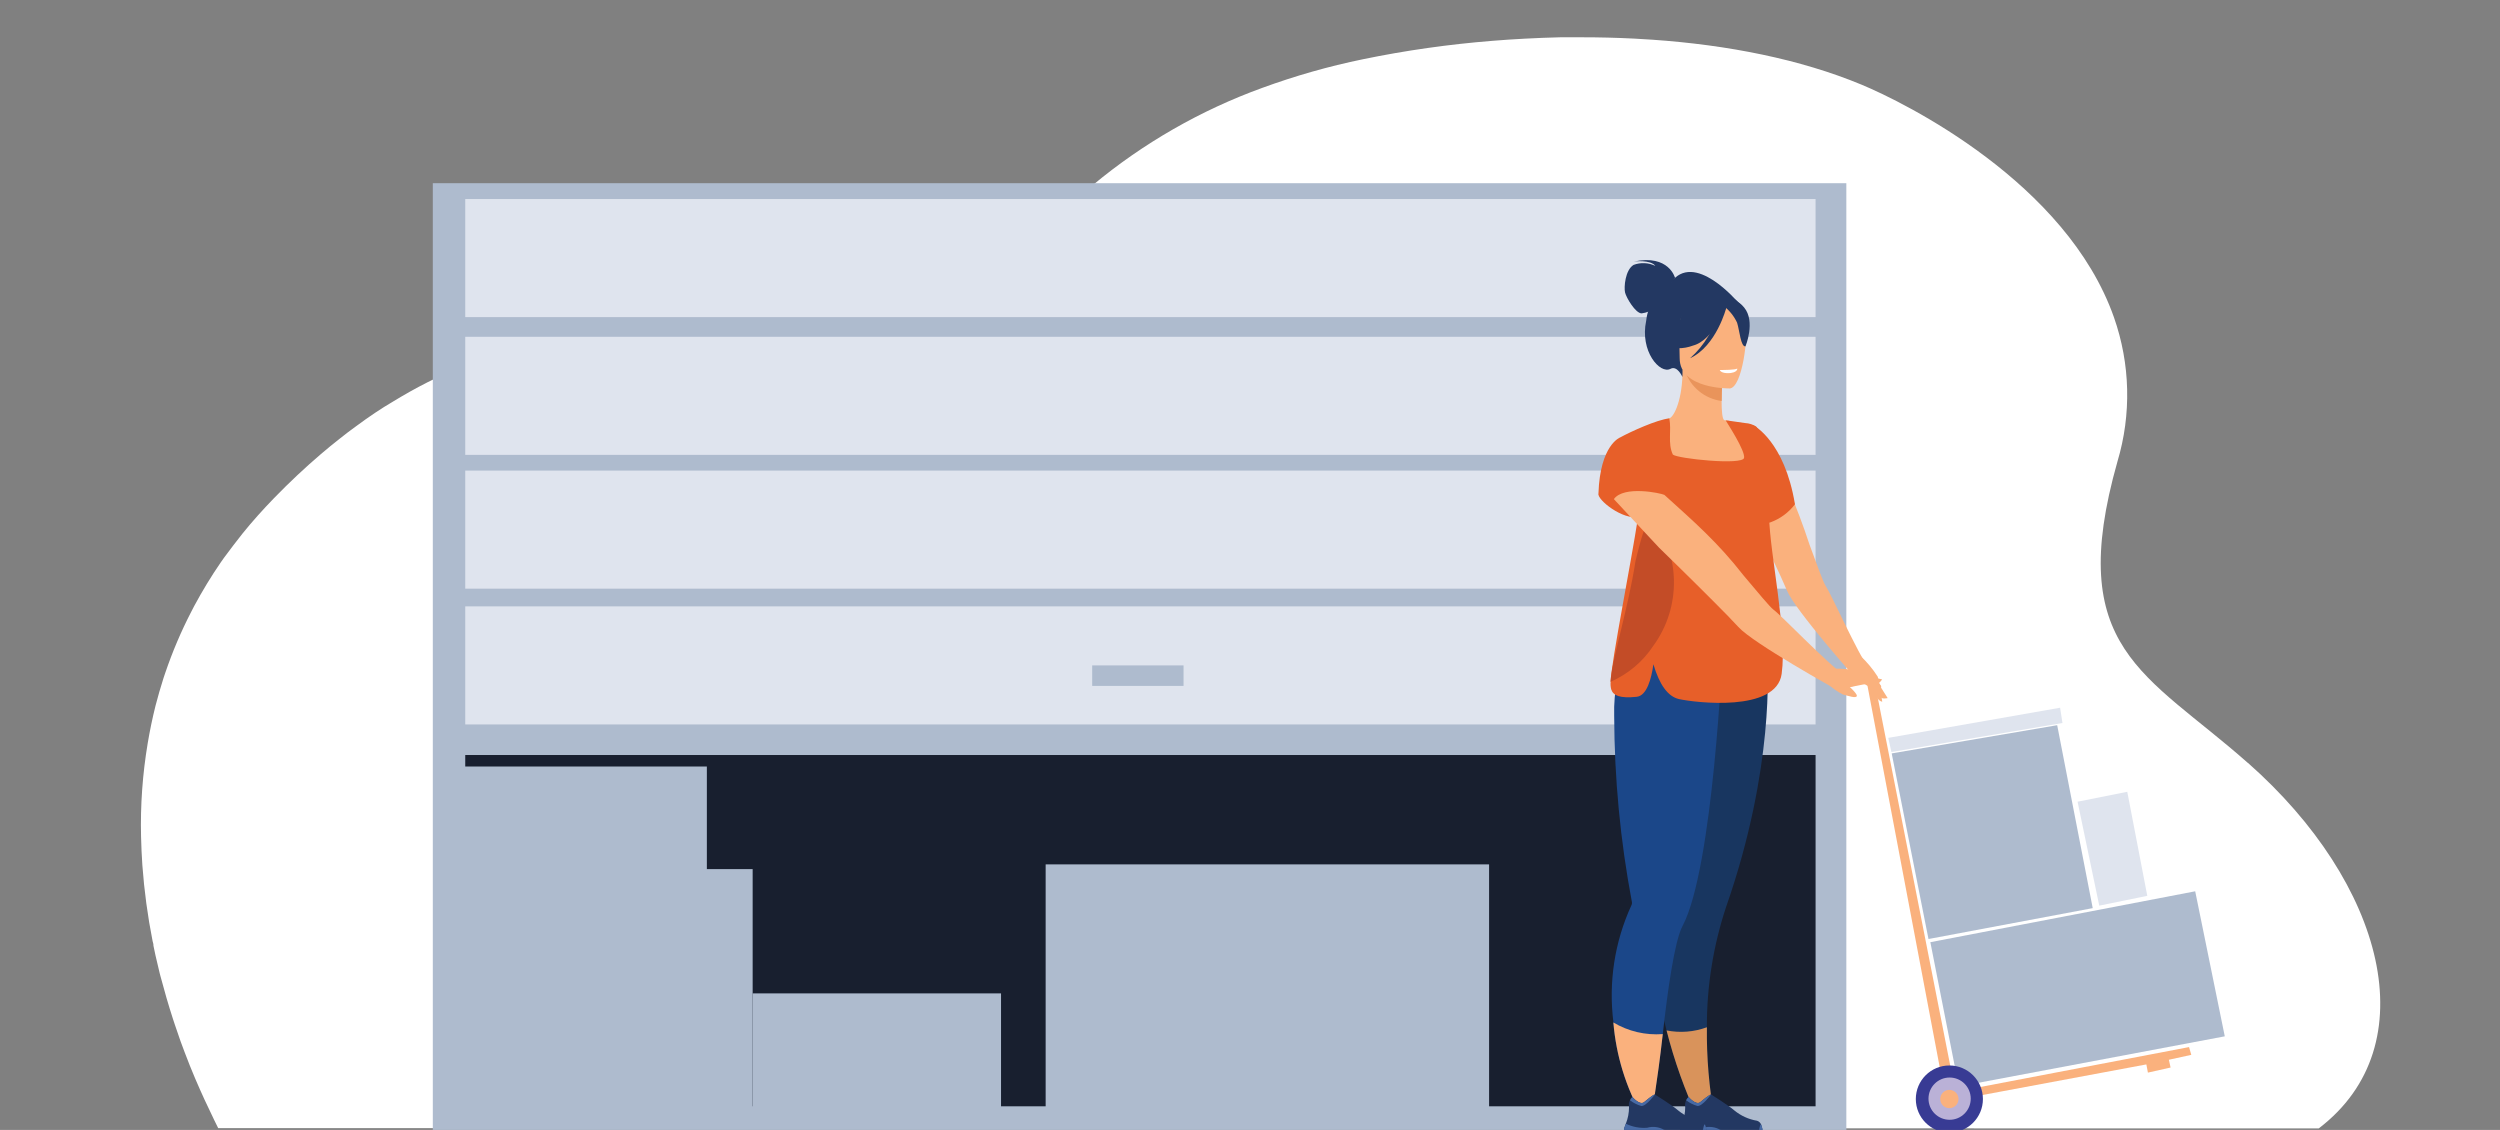 <?xml version="1.0" encoding="UTF-8"?>
<svg id="Layer_2" xmlns="http://www.w3.org/2000/svg" viewBox="0 0 402.31 181.83">
  <rect x="0" y="0" width="402.31" height="181.83" fill="#808080" stroke="none"/>
  <defs>
    <style>
      .cls-1 {
        fill: none;
      }

      .cls-2 {
        fill: #c34c27;
      }

      .cls-3 {
        fill: #476aa5;
      }

      .cls-4 {
        fill: #383b94;
      }

      .cls-5 {
        fill: #233862;
      }

      .cls-6 {
        fill: #bab1d7;
      }

      .cls-7 {
        fill: #aebbce;
      }

      .cls-8 {
        fill: #e9945b;
      }

      .cls-9 {
        fill: #fff;
      }

      .cls-10 {
        fill: #181f2f;
      }

      .cls-11 {
        fill: #dfe4ee;
      }

      .cls-12 {
        fill: #e75f29;
      }

      .cls-13 {
        fill: #1b4789;
      }

      .cls-14 {
        fill: #d9935b;
      }

      .cls-15 {
        fill: #fab17d;
      }

      .cls-16 {
        fill: #183660;
      }
    </style>
  </defs>
  <path id="Path_253" class="cls-9" d="M361.72,122.76c-16.38-14.49-29.53-18.28-20.97-48.49,2.27-7.59,2.07-15.71-.56-23.19-7.64-21.74-33.71-34.58-40.61-37.45-9.86-4.1-21.54-6.4-33.67-7.24-.99-.07-1.97-.13-2.96-.18-2.8-.14-5.62-.21-8.44-.21h-3.42c-1.9.04-3.91.13-5.68.22s-3.52.21-5.25.35c-6.99.56-13.94,1.54-20.81,2.96-5.51,1.13-10.94,2.68-16.22,4.61h0c-9.91,3.6-19.13,8.88-27.24,15.62-1.63,1.35-3.14,2.69-4.58,4.04l-.59.56-1.31,1.26-.59.58c-1.27,1.26-2.47,2.52-3.63,3.74-.58.63-1.15,1.24-1.7,1.85-3.06,3.34-5.74,6.48-8.29,9.18l-.99.99c-4.38,4.47-8.46,7.5-13.45,7.82-3.67.08-7.33-.3-10.9-1.11l-1.22-.25c-6.32-1.27-13.66-3.06-21.83-3.8-12.09-1.32-24.3.63-35.38,5.64l-1.23.57c-1.89.9-3.78,1.91-5.7,3.04l-1.2.72c-1.97,1.15-3.94,2.48-5.91,3.94l-.15.11c-.86.62-1.59,1.17-2.59,1.97s-2.06,1.63-3.05,2.5c-2.47,2.11-4.97,4.45-7.49,7.04-1.81,1.87-3.5,3.75-5.05,5.67-1.03,1.29-2.02,2.61-3.01,3.94l-.5.71c-1.57,2.28-3,4.64-4.31,7.08-.16.3-.32.59-.46.89-1.64,3.17-3.04,6.47-4.19,9.86-.1.28-.19.55-.28.83-.47,1.48-.9,2.96-1.28,4.43-.51,2.03-.93,4.08-1.26,6.05-.83,4.96-1.19,9.98-1.07,15.01.02.79.05,1.58.08,2.34s.08,1.52.13,2.28c.3,4.1.85,8.18,1.65,12.22.04.2.13.4.13.6v.11c.11.54.23,1.07.34,1.61.22.95.43,1.88.66,2.8.04.17.08.34.13.5.63,2.39,1.29,4.65,1.97,6.76.11.34.22.7.34,1.03.31.93.61,1.82.92,2.68.23.61.44,1.2.66,1.77h0c1.16,3.1,2.29,5.64,3.19,7.61,1.22,2.64,2.21,4.61,2.21,4.61l338.03.05c17.56-13.38,10.52-39.48-11.39-58.82Z"/>
  <rect class="cls-7" x="69.65" y="29.48" width="227.47" height="152.97"/>
  <rect class="cls-11" x="74.87" y="32.03" width="217.3" height="19"/>
  <rect class="cls-11" x="74.87" y="54.2" width="217.3" height="19"/>
  <rect class="cls-11" x="74.87" y="75.73" width="217.3" height="19"/>
  <rect class="cls-11" x="74.87" y="97.58" width="217.3" height="19"/>
  <rect class="cls-10" x="74.87" y="121.5" width="217.3" height="56.53"/>
  <rect class="cls-7" x="168.27" y="139.1" width="71.36" height="40"/>
  <rect class="cls-7" x="73.78" y="123.35" width="39.97" height="19.39"/>
  <rect class="cls-7" x="73.78" y="139.86" width="47.34" height="40"/>
  <rect class="cls-7" x="121.12" y="159.86" width="39.97" height="19.39"/>
  <rect class="cls-7" x="175.76" y="107.08" width="14.7" height="3.3"/>
  <polygon class="cls-7" points="358.02 166.77 315.21 174.84 310.64 151.62 353.26 143.43 358.02 166.77"/>
  <polygon class="cls-15" points="296.02 110.89 300.46 110.03 313.2 177.3 345.4 171.29 345.65 172.61 349.3 171.79 349.02 170.54 352.63 169.75 352.27 168.5 314.67 175.69 301.43 108.49 296.02 109.53 296.02 110.89"/>
  <circle class="cls-4" cx="313.7" cy="176.86" r="5.4"/>
  <circle class="cls-6" cx="313.74" cy="176.8" r="3.4"/>
  <circle class="cls-15" cx="313.7" cy="176.86" r="1.47"/>
  <polygon class="cls-7" points="331.05 116.7 336.77 146.14 310.34 151.11 304.42 121.24 331.05 116.7"/>
  <polygon class="cls-11" points="303.87 118.74 331.52 113.89 331.9 116.35 304.37 121.02 303.87 118.74"/>
  <polygon class="cls-11" points="334.33 129.01 342.33 127.42 345.55 144.16 337.82 145.74 334.33 129.01"/>
  <path id="Path_79749" class="cls-15" d="M301.16,108.36l-2.26,1.11s-10.05-11.28-11.34-14.45c-.43-1.03-1.36-3.08-2.45-5.36-2.24-4.74-5.08-10.52-5.08-10.52l-1.02-2.36-3.46-8.06c2.1-.16,4.21-.08,6.28.23.65.07,1.24.36,1.69.82,3.09,5.74,5.67,11.74,7.69,17.92,1.26,3.42,2.22,6.06,2.58,6.59.99,1.49,4.73,10.01,7.35,14.07"/>
  <rect class="cls-1" x="-29.67" y="6.22" width="332.09" height="193.34"/>
  <path id="Path_79739" class="cls-5" d="M270.74,60.66s-.82-1.9-1.91-1.31c-1.69.92-4.97-2.82-3.92-7.74.27-2.5,1.7-4.73,3.86-6,3.8-5.52,10.98,3.11,10.98,3.11l-9.01,11.94Z"/>
  <path id="Path_79741" class="cls-5" d="M266.33,49.56c-.63.47-1.37.77-2.15.87-.98,0-2.47-2.51-2.67-3.36-.2-.84.02-3.62,1.37-4.44,1.14-.43,2.4-.37,3.5.16-.75-1.05-3.46-.7-3.46-.7,5.68-1.21,6.64,2.65,6.64,2.65l-3.22,4.82Z"/>
  <path id="Path_79742" class="cls-15" d="M261.08,105.15c-1.57,3.48,26.8,11.91,22.62-1.44-4.09-13.07.39-15.91-.03-22.45-.74-4.89-2.62-9.54-5.49-13.57l-.7-.07c-.34-.18-.43-1.6-.43-3.1,0-1.8.14-3.71.14-3.71l-6.07-1.2-.36-.07c.02,4.67-1.34,7.57-2.14,7.78-2.89.59-4.64,10.85-3.45,18.88.15,1.03-2.49.44-2.14,1.42,1.12,2.35,1.88,4.85,2.25,7.43-.05,1.98-1.4,3.78-4.22,10.1"/>
  <path id="Path_79743" class="cls-8" d="M271.13,59.61c.86,2.65,3.17,4.56,5.93,4.92,0-1.8.14-3.71.14-3.71l-6.07-1.21Z"/>
  <path id="Path_79744" class="cls-5" d="M279.43,58.32l.58-1.88c2.24-5.56.24-7.58-1.15-8.52-1.08-.72-2.32-1.18-3.61-1.36-6.4-.91-7.27,5.45-6.97,7.17.46,1.85,1.2,3.61,2.21,5.22l8.93-.63Z"/>
  <path id="Path_79745" class="cls-15" d="M278.34,62.52c2.09-.17,2.99-8.58,2.58-10.25-.41-1.67-1.41-3.58-6.54-3.29s-4.09,3.65-4.08,8.66c0,5.01,8.05,4.87,8.05,4.87"/>
  <path id="Path_79746" class="cls-5" d="M278.03,48.86c-1.66-2.8-7.29,1.05-7.29,1.05-.35,2.19-1.46,4.19-3.13,5.66,1.55.62,3.28.63,4.84.04,3.37-.87,5.58-6.74,5.58-6.74"/>
  <path id="Path_79747" class="cls-5" d="M277.48,49.34s1.23-2.25,3.2.15c1.86,2.26.21,6.25.21,6.25-.77.09-.95-2.54-1.35-3.81-.47-1.01-1.17-1.9-2.04-2.59"/>
  <path id="Path_79748" class="cls-16" d="M268.19,165.82c-1.86-7.4-2.9-16.12-.04-22.3,0,0,.11-4.9.25-11.44.15-7.27.33-16.57.39-23.43l.69-.08,14.92-1.74s1.29,16.49-6.64,39.15c-2.06,6.24-3.11,12.77-3.08,19.34-.06,4.88.35,9.75,1.23,14.54l-2.65.18c-2.14-4.57-3.83-9.33-5.07-14.21"/>
  <path id="Path_79750" class="cls-13" d="M259.64,164.53c-.81-6.42.18-12.94,2.88-18.82.09-.15.12-.33.1-.51h0c-1.87-9.89-2.83-19.94-2.86-30-.11-3.97.69-7.91,2.34-11.52l15.12.75s-1.5,35.26-6.47,44.61c-1.25,2.37-2.36,10.07-3.17,17.37-.85,7.67-2.05,14.12-2.05,14.12l-1.27-.92c-2.62-4.63-4.2-9.77-4.64-15.07"/>
  <path id="Path_79751" class="cls-5" d="M277.8,49.53s-.85-3.78-1.21.28c-.67,3.04-2.29,5.78-4.62,7.84,4.26-1.97,5.83-8.12,5.83-8.12"/>
  <path id="Path_79752" class="cls-12" d="M259.18,109.7c.17-3.49,3.26-18.89,4.43-26.54-2.41.57-6.66-2.74-6.38-3.76.26-7.85,3.5-9.01,3.5-9.01,1.71-.94,5.95-2.87,7.9-3.06.39,1.98-.29,3.98.57,5.82.73.66,11.22,1.75,11.46.54.23-1.15-2.73-5.63-2.95-6.03.16,0,.32.02.48.04,1.2.16,2.04.28,2.65.38.64.03,1.25.23,1.79.58,1.82,2.37,2.71,5.32,2.52,8.3.03,2.03-.13,4.05-.47,6.04.16,6.51,2.97,18.62,2.03,25.45-.86,6.21-13.92,4.62-16.51,4.05-1.77-.4-3.15-2.27-4.13-5.61-.32,2.33-1.05,5.07-2.69,5.24-2.67.28-3.78-.18-4.1-1.2-.1-.4-.13-.8-.09-1.21"/>
  <path id="Path_79756" class="cls-15" d="M259.63,164.54c2.39,1.43,5.17,2.08,7.95,1.87-.85,7.67-2.02,14.38-2.02,14.38l-1.29-1.17c-2.62-4.63-4.2-9.77-4.64-15.07"/>
  <path id="Path_79757" class="cls-14" d="M268.19,165.82c2.17.43,4.42.25,6.49-.51-.06,4.88.35,9.75,1.23,14.54l-2.65.18c-2.14-4.57-3.83-9.33-5.07-14.21"/>
  <path id="Path_79758" class="cls-5" d="M271.74,182.25c-1.46-.18-1.37-.59-1.37-.59,0,0,.14-.35.31-.84.34-.85.51-1.75.51-2.67-.07-.38-.01-.76.15-1.1.09-.2.23-.38.39-.53,0,0,1.19,1.42,1.89.83,1.35-1.13,1.66-1.23,1.72-1.23h.01s2.97,1.87,3.74,2.57c1.05.86,2.3,1.44,3.64,1.66.31.09.56.32.67.61.16.44.34,1.04.16,1.3h-7.19v-.02c-.39-.32-.9-.44-1.38-.33-.58.08-1,.24-1.57.33h-1.69"/>
  <path id="Path_79759" class="cls-3" d="M271.34,177.06c.09-.2.23-.38.39-.53,0,0,1.19,1.42,1.89.83,1.35-1.13,1.66-1.23,1.72-1.23h.01s-1.43,1.95-2.19,1.85c-.66-.19-1.28-.5-1.82-.92"/>
  <path id="Path_79760" class="cls-3" d="M271.74,182.26c-1.46-.18-1.37-.59-1.37-.59,0,0,.14-.35.31-.84,1.06.52,2.25.75,3.43.65.91-.26,1.89-.14,2.71.33,2.06.26,4.13.32,6.2.18.12-.16.18-1.2.4-1.01.16.44.34,1.05.16,1.3h-7.19v-.02c-.39-.32-.9-.44-1.38-.33-.58.08-1,.24-1.57.33h-1.69"/>
  <path id="Path_79761" class="cls-5" d="M262.7,182.25c-1.46-.18-1.37-.59-1.37-.59,0,0,.14-.35.31-.84.34-.85.51-1.75.51-2.67-.07-.38-.01-.76.15-1.1.09-.2.23-.38.39-.53,0,0,1.19,1.42,1.89.83,1.35-1.13,1.66-1.23,1.72-1.23h.01s2.97,1.87,3.74,2.57c1.05.86,2.3,1.44,3.64,1.66.31.09.56.32.67.61.16.44.34,1.04.16,1.3h-7.19v-.02c-.39-.32-.9-.44-1.38-.33-.58.08-1,.24-1.57.33h-1.69"/>
  <path id="Path_79762" class="cls-3" d="M262.3,177.06c.09-.2.23-.38.39-.53,0,0,1.19,1.42,1.89.83,1.35-1.13,1.65-1.23,1.72-1.23h.01s-1.43,1.95-2.19,1.85c-.66-.19-1.28-.5-1.82-.92"/>
  <path id="Path_79763" class="cls-3" d="M262.7,182.26c-1.46-.18-1.37-.59-1.37-.59,0,0,.14-.35.31-.84,1.06.52,2.25.75,3.43.65.91-.26,1.89-.14,2.71.33,2.06.26,4.13.32,6.2.18.12-.16.18-1.2.4-1.01.16.44.34,1.05.16,1.3h-7.19v-.02c-.39-.32-.9-.44-1.38-.33-.58.08-1,.24-1.57.33h-1.69"/>
  <path id="Path_79764" class="cls-2" d="M259.18,109.72c.17-3.49,2.83-11.71,4-19.37,0,0,1.69-7.4,2.59-7.2,4.71,6.1,4.82,14.57.28,20.79-1.68,2.55-4.07,4.55-6.86,5.77"/>
  <path id="Path_79765" class="cls-12" d="M282.17,68.44s-1.14,15.95,1.7,15.8c.35-.02.69-.08,1.03-.18,1.57-.57,2.94-1.58,3.95-2.91-1.67-10.18-6.68-12.71-6.68-12.71"/>
  <path id="Path_79768" class="cls-9" d="M276.77,59.54c.55,0,2.45,0,2.8-.23.03.65-1.2.73-1.2.73-1.47.1-1.61-.49-1.61-.49"/>
  <path id="Path_79769" class="cls-15" d="M294.98,107.6c1.45-.04,2.9.1,4.32.41.83.43,3.36,2.34,3.36,2.34,0,0-.55.5-1.89-.16-1.34-.67-3.32.8-4.38.67-1.06-.28-2.08-.73-3.01-1.31l1.6-1.95Z"/>
  <path id="Path_79770" class="cls-15" d="M294,109.9c.74.75,1.6,1.37,2.54,1.85.86.22,2.16.69,2.27.25s-1.86-2.1-1.86-2.1h-2.95Z"/>
  <path id="Path_79771" class="cls-15" d="M299.11,108.45c.12.05,3.77.88,3.77.88,0,0-.53.87-.99.66s-2.78-1.54-2.78-1.54"/>
  <path id="Path_79749-2" data-name="Path_79749" class="cls-15" d="M297.3,109.16l-1.73,1.83s-13.49-7.48-15.83-10.1c-.77-.85-2.38-2.51-4.22-4.34-3.8-3.81-8.54-8.42-8.54-8.42l-1.8-1.93-5.47-5.88c1.59-2.23,7.54-.97,8.13-.68,4.96,4.49,8.62,7.68,12.73,12.95,2.41,2.87,4.26,5.09,4.78,5.48,1.47,1.1,8.02,8.05,11.95,11.08"/>
  <path id="Path_79769-2" data-name="Path_79769" class="cls-15" d="M299.39,105.55c1.06.99,1.99,2.11,2.78,3.34.28.89.73,4.03.73,4.03,0,0-.75-.03-1.22-1.45s-2.91-1.77-3.58-2.61c-.55-.95-.96-1.98-1.21-3.05l2.51-.25Z"/>
  <path id="Path_79770-2" data-name="Path_79770" class="cls-15" d="M297.92,108.47c.74.75,1.6,1.37,2.54,1.85.86.22,2.16.69,2.27.25s-1.86-2.1-1.86-2.1h-2.95Z"/>
  <path id="Path_79771-2" data-name="Path_79771" class="cls-15" d="M301.72,109.06c.05.12,2.05,3.28,2.05,3.28,0,0-.99.24-1.17-.22s-.88-3.05-.88-3.05"/>
</svg>
